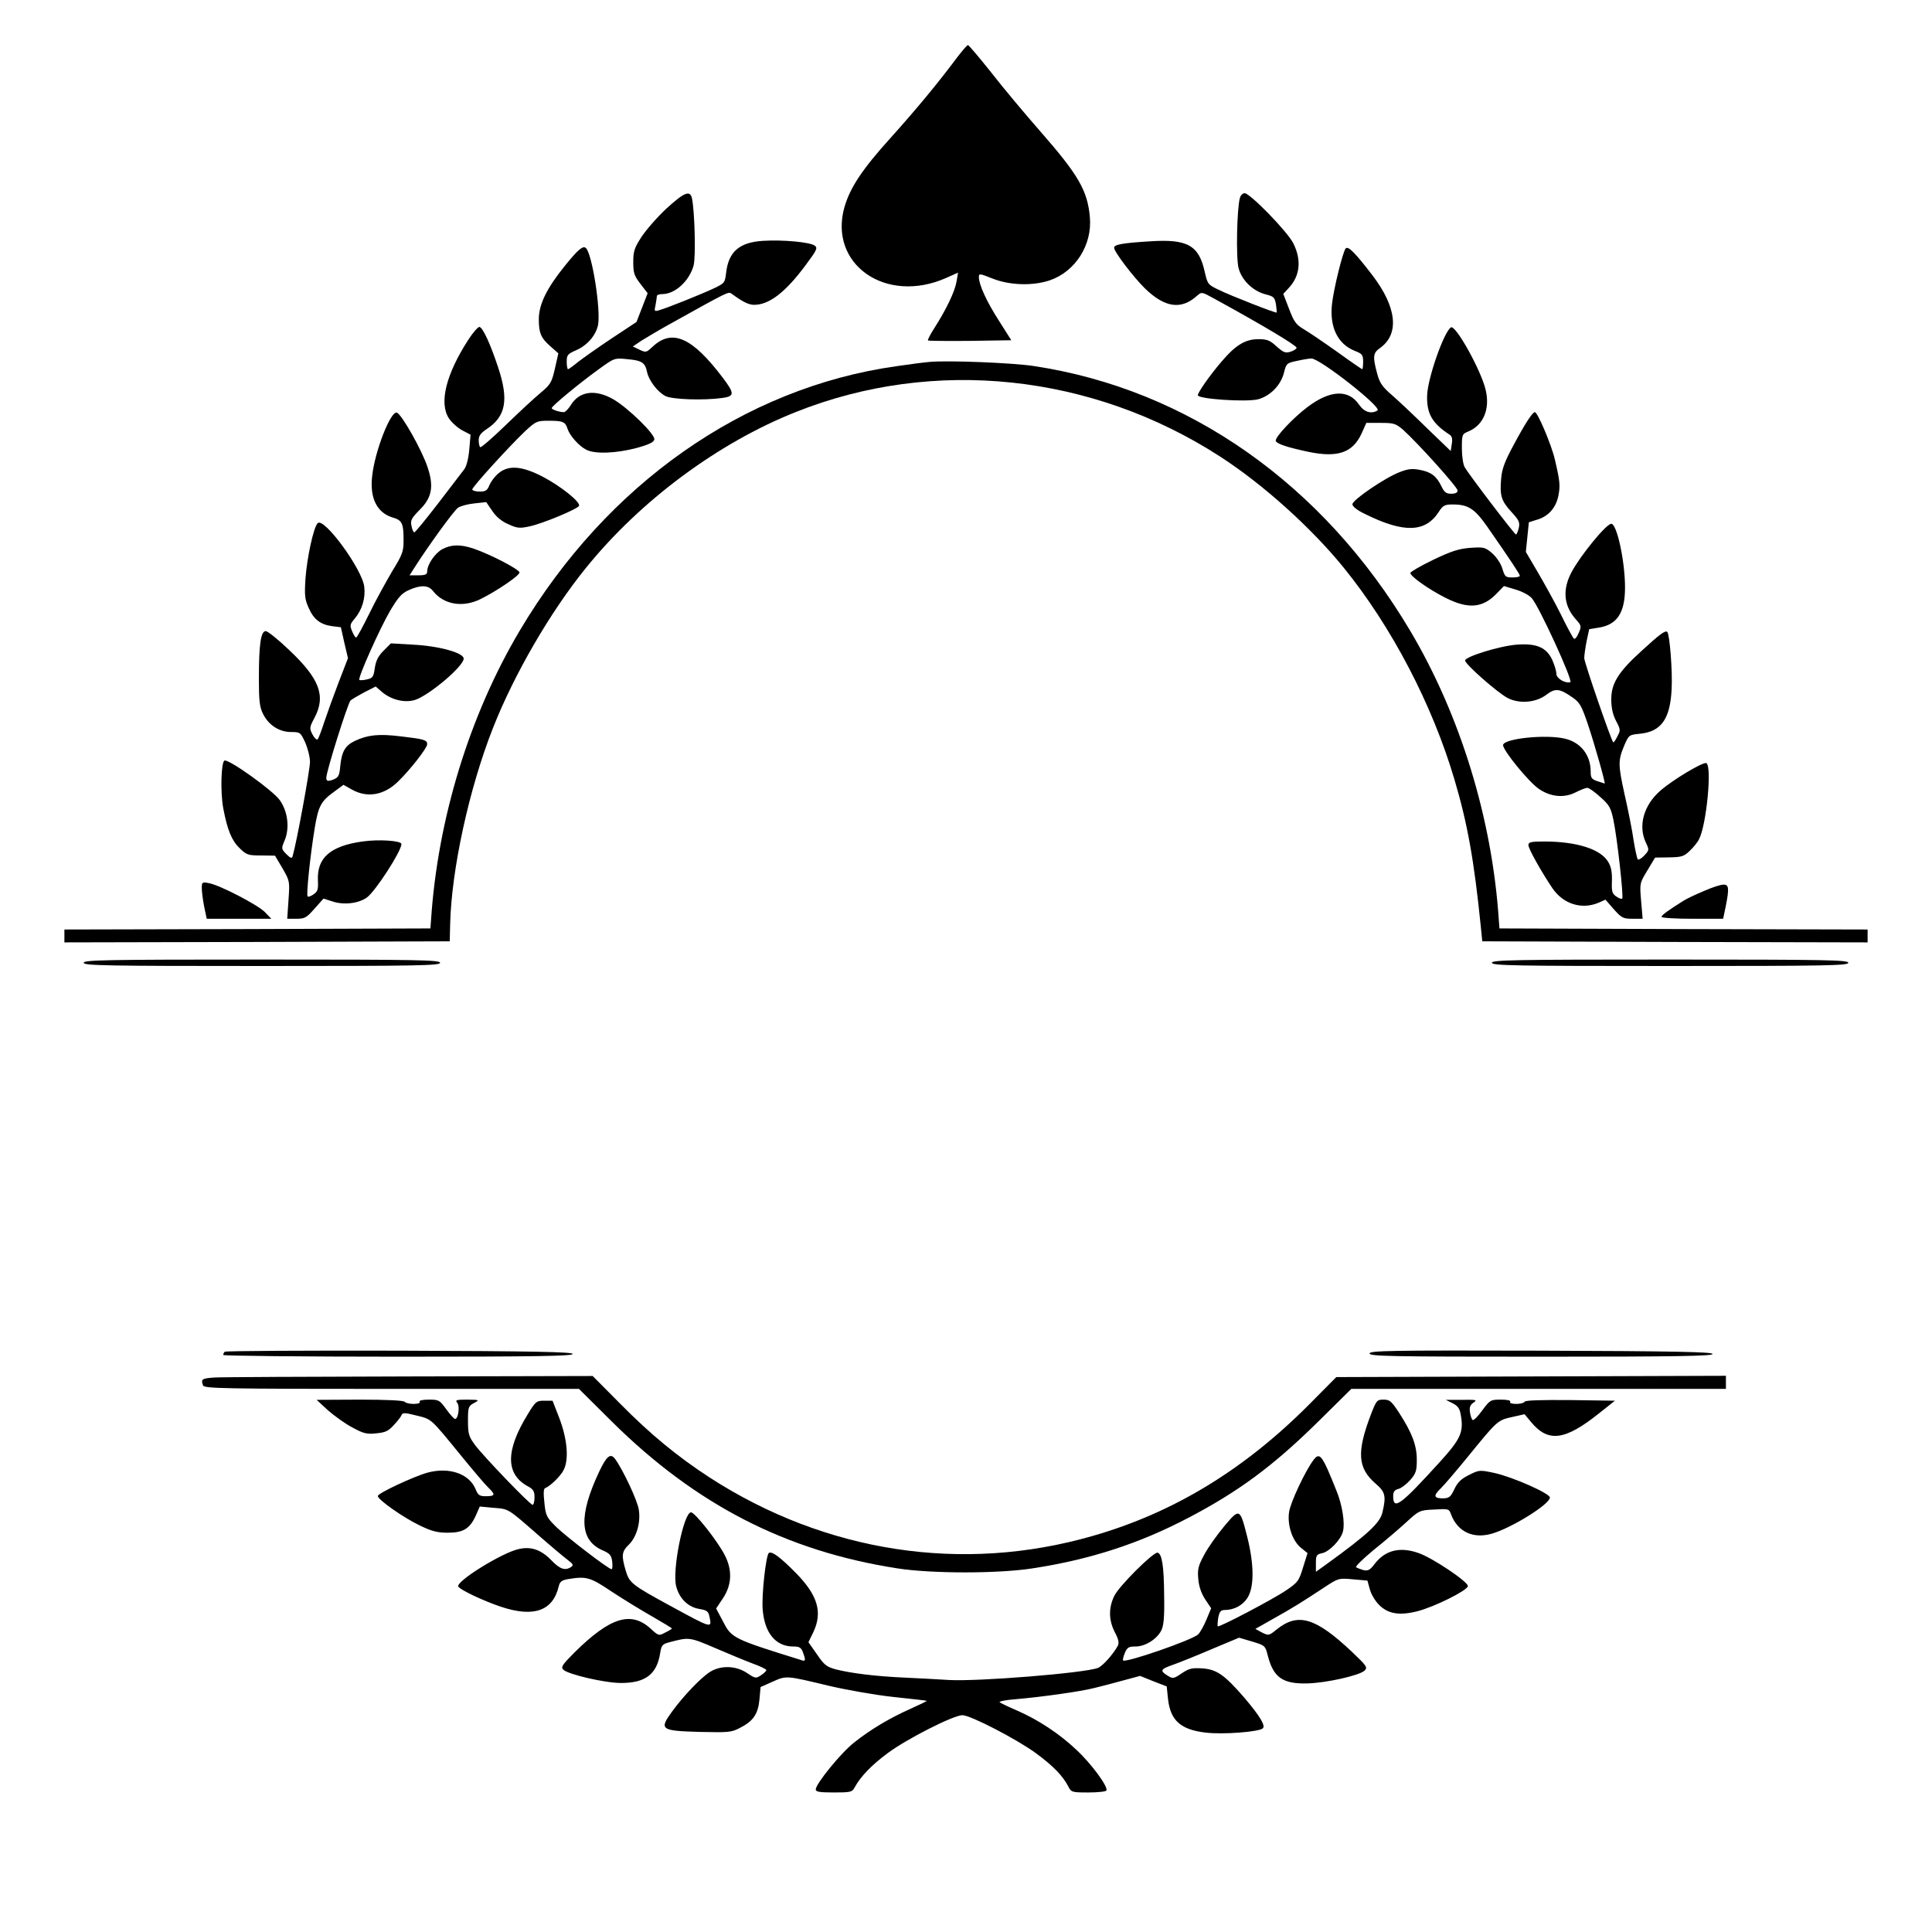 <?xml version="1.0" encoding="UTF-8"?>
<!-- Generated by Pixelmator Pro 3.3.11 -->
<svg xmlns="http://www.w3.org/2000/svg" width="1200" height="1200" viewBox="0 0 1200 1200">
  <g id="Group">
    <g id="g1">
      <path id="Path" fill="#000000" stroke="none" visibility="hidden" d="M 466.933 423.067 C 460.4 425.467 459.867 426 460.667 429.067 C 461.2 431.467 456.4 444.667 442.533 478.933 C 432 504.667 421.6 528.667 419.467 532.4 C 416.533 537.067 413.467 540.133 409.333 542.267 C 406 544 403.2 545.867 402.933 546.4 C 402.667 547.333 446.533 547.2 447.467 546.267 C 447.867 546 445.467 544.667 442.267 543.467 C 436.4 541.333 431.733 537.2 430.4 533.333 C 430 532.133 432.8 522.533 436.667 512 L 443.6 492.667 L 463.6 492.267 L 483.6 491.867 L 490.533 511.6 C 494.267 522.533 497.333 532.267 497.333 533.333 C 497.333 537.467 493.333 540.933 485.733 543.467 L 478 546 L 488 546.267 C 515.6 547.2 536 547.2 536 546.4 C 536 545.867 533.733 544.8 530.8 544 C 525.333 542.533 519.467 537.6 516.8 532 C 515.867 530.133 506.133 504.267 495.333 474.267 C 484.533 444.4 475.333 420.133 474.8 420.133 C 474.4 420.267 470.8 421.467 466.933 423.067 Z M 481.333 486.267 C 481.333 486.533 473.6 486.667 464 486.667 C 454.267 486.667 446.667 486.133 446.667 485.467 C 446.667 484.533 457.467 455.733 463.467 440.8 C 464.133 439.067 466.8 444.933 472.8 462.133 C 477.467 475.2 481.333 486 481.333 486.267 Z"></path>
      <path id="path1" fill="#000000" stroke="none" visibility="hidden" d="M 590.667 421.867 C 563.2 429.6 544 455.2 544 484.267 C 544 516.267 563.733 542.133 593.467 548.933 C 620.267 554.933 647.733 542.667 665.333 516.8 C 669.467 510.667 669.6 510.133 667.333 508.533 C 665.2 506.933 664.533 507.333 661.067 512.133 C 655.733 519.467 645.733 528.933 639.333 532.8 C 618.8 544.8 590.267 540.667 577.333 523.6 C 570 513.733 566.8 505.467 565.067 491.467 C 563.333 477.067 565.733 460.4 570.933 449.733 C 586.8 417.2 631.867 419.733 647.867 454 C 650 458.4 652 463.2 652.533 464.533 C 654.667 470.533 654.933 464.133 653.333 445.6 L 651.6 425.733 L 632.8 422.8 C 612 419.6 599.733 419.333 590.667 421.867 Z"></path>
      <path id="path2" fill="#000000" stroke="none" visibility="hidden" d="M 673.333 424.133 C 673.333 424.667 675.733 425.333 678.8 425.867 C 686.267 427.067 691.467 432.533 692.667 440.133 C 693.067 443.333 693.333 465.867 693.067 490 C 692.533 542.133 692.8 541.467 678.4 544.533 C 668.133 546.8 679.2 547.333 727.733 546.933 L 780.933 546.667 L 789.333 528 C 794 517.733 797.467 508.933 797.067 508.533 C 796.667 508.133 790.933 513.2 784.533 519.733 C 771.867 532.4 764 537.067 750.933 539.867 C 743.067 541.467 726.4 541.867 716.8 540.533 L 710.667 539.6 L 710.667 510.4 L 710.667 481.067 L 725.067 481.467 C 736.133 481.867 740.4 482.533 743.2 484.4 C 747.467 487.333 751.6 493.467 753.467 500.267 C 756.267 510.933 757.333 505.067 757.333 478.667 C 757.333 453.6 756.133 445.867 754 456.267 C 751.2 469.467 742.933 474.8 723.733 475.733 L 710.667 476.4 L 710.667 452.933 C 710.667 432.933 710.933 429.467 712.8 428.8 C 716.4 427.467 744.8 427.867 752 429.467 C 761.733 431.6 769.2 437.6 774.133 447.6 C 776.4 452.267 778.667 456.4 779.067 456.933 C 779.6 457.333 780 450 780 440.533 L 780 423.333 L 726.667 423.333 C 697.333 423.333 673.333 423.733 673.333 424.133 Z"></path>
      <path id="path3" fill="#000000" stroke="none" visibility="hidden" d="M 206.667 665.467 C 201.867 667.333 200.8 668.4 200.933 670.667 C 201.467 674.4 168.933 753.867 164.667 759.467 C 162.667 762 158.933 765.2 156.267 766.667 L 151.333 769.2 L 170.667 769.2 L 190 769.2 L 184.4 766.667 C 181.333 765.333 177.867 762.667 176.533 760.667 C 174.4 757.333 174.533 756.8 180.267 740.933 L 186.267 724.667 L 202.933 724.267 L 219.733 723.867 L 221.867 729.6 C 233.333 760.267 233.333 762.267 222.133 766.533 L 215.333 769.2 L 240 769.2 C 258.267 769.2 263.867 768.8 261.333 767.733 C 254 764.8 251.2 762.667 248.933 758.8 C 247.6 756.667 239.067 734.267 229.867 709.067 C 220.667 684 213.067 663.333 212.933 663.333 C 212.8 663.2 210 664.133 206.667 665.467 Z M 211.333 699.733 C 214.8 709.467 217.333 717.733 216.933 718.133 C 216.667 718.533 210 718.533 202.4 718.4 L 188.4 718 L 195.733 698.933 C 199.867 688.533 203.6 680.4 204.133 680.933 C 204.667 681.6 207.867 690 211.333 699.733 Z"></path>
      <path id="path4" fill="#000000" stroke="none" visibility="hidden" d="M 1086.267 664 C 1077.6 665.6 1064.533 672 1057.467 678.133 C 1024 707.2 1037.6 760.4 1081.2 770.667 C 1091.733 773.2 1108.8 771.733 1124 766.933 L 1136.667 762.933 L 1137.333 748.667 C 1138 735.067 1138.133 734.267 1141.733 731.2 C 1143.733 729.467 1146.933 728 1148.667 728 C 1150.4 728 1152.133 727.6 1152.533 726.933 C 1152.8 726.4 1142.667 726 1130 725.867 C 1107.867 725.867 1102.267 726.667 1112.8 728.4 C 1121.467 729.867 1122.667 732 1122.667 746.933 L 1122.667 760.133 L 1116.533 762.8 C 1113.2 764.4 1106.133 765.867 1100.8 766.267 C 1083.067 767.6 1070.267 760.533 1062.8 744.933 C 1051.6 722 1056.267 692.267 1073.467 676.8 C 1091.467 660.533 1116.133 667.333 1128.533 691.867 C 1131.733 698.133 1134.667 701.467 1134.667 698.933 C 1134.667 698.4 1134.133 694.533 1133.467 690.533 C 1132.8 686.533 1131.867 679.867 1131.333 675.733 L 1130.533 668.133 L 1121.6 666.133 C 1109.867 663.467 1094.267 662.533 1086.267 664 Z"></path>
      <path id="path5" fill="#000000" stroke="none" visibility="hidden" d="M 302 665.6 C 294.667 666.133 284.267 666.267 279.067 665.867 C 272.4 665.333 269.333 665.6 269.333 666.533 C 269.333 667.333 270.533 668 272 668 C 276.8 668 282.533 671.867 283.6 675.733 C 284.267 677.733 284.667 697.2 284.667 718.933 C 284.667 757.067 284.533 758.667 281.867 762.267 C 280.267 764.267 276.667 766.667 273.867 767.6 C 269.467 768.933 272.267 769.067 292.667 769.2 C 315.733 769.2 316.4 769.067 310.4 767.2 C 300.933 764.267 300.133 762.267 299.2 739.467 L 298.267 719.6 L 302.8 720.4 C 305.333 720.933 309.733 721.6 312.667 722.133 C 317.6 722.8 318.4 723.6 322.267 730.667 C 326.8 738.8 339.333 755.867 346.8 764.4 L 351.333 769.467 L 366 769.067 C 375.467 768.8 379.733 768.267 378 767.6 C 376.533 766.933 372.933 765.467 370 764.267 C 367.067 763.067 360.4 757.867 355.333 752.667 C 345.333 742.667 331.2 722.933 332.933 721.333 C 333.467 720.8 336.133 719.6 338.8 718.8 C 347.733 716 356 705.2 356 696.4 C 356 688.4 353.067 682 346.533 675.733 C 336.8 666.267 325.733 663.733 302 665.6 Z M 326.133 671.867 C 343.067 679.6 344.933 705.333 329.2 713.333 C 322.8 716.667 308.8 717.333 302.133 714.8 L 298.267 713.2 L 299.2 703.067 C 299.6 697.467 300 688 300 681.867 C 300 671.467 300.133 670.8 303.067 670.267 C 310.667 668.8 320.933 669.467 326.133 671.867 Z"></path>
      <path id="path6" fill="#000000" stroke="none" visibility="hidden" d="M 746 665.6 C 739.467 666.267 730 666.4 725.067 666 C 715.6 665.333 712.533 667.067 720.8 668.4 C 730.933 670.133 730.667 668.533 730.667 717.333 C 730.667 766.267 731.2 763.333 720.533 767.2 C 715.733 768.933 718.267 769.2 750.8 769.2 C 770.4 769.333 789.6 768.667 793.467 768 C 809.2 765.067 824 754.533 830 741.867 C 838.933 722.933 833.333 695.333 817.6 681.067 C 801.067 666.133 782 662 746 665.6 Z M 789.733 673.067 C 807.467 681.867 816.4 696.933 816.533 718 C 816.533 739.733 810 753.2 795.467 760.533 C 788.933 764 785.867 764.667 775.333 765.067 C 762.267 765.733 755.467 764.267 749.067 759.733 L 745.333 757.2 L 745.333 721.6 C 745.333 677.2 745.867 672.667 750.533 670.8 C 756.667 668.4 759.2 668.133 770.267 668.533 C 779.333 668.8 782.533 669.467 789.733 673.067 Z"></path>
      <path id="path7" fill="#000000" stroke="none" visibility="hidden" d="M 50.667 666.933 C 50.667 667.467 52.267 668 54.133 668 C 56.133 668 59.067 669.6 61.333 671.733 C 64.667 675.2 65.2 676.667 66 688.667 C 66.533 695.867 66.8 714.533 66.4 730.267 C 65.733 762.533 65.2 764.4 55.2 767.333 C 47.333 769.733 113.2 771.733 122.267 769.333 C 131.467 767.067 138.4 762.8 141.733 757.333 C 145.733 750.933 145.733 738.8 141.6 731.067 C 138.933 725.867 130.8 719.067 124.8 716.933 C 122.667 716 122.8 715.6 126.8 712.933 C 129.2 711.333 132.667 707.867 134.4 705.333 C 137.067 701.467 137.467 699.333 137.067 693.067 C 136.267 682.133 131.867 676 120.4 670.4 L 111.333 666 L 81.067 666 C 64.267 665.867 50.667 666.4 50.667 666.933 Z M 110.533 674.4 C 125.067 683.467 125.2 704.4 110.667 711.6 C 103.733 715.2 91.733 715.733 84.533 712.667 L 79.867 710.8 L 80.267 691.067 L 80.667 671.333 L 84.667 670.4 C 92.4 668.667 104.267 670.4 110.533 674.4 Z M 120.8 722.8 C 123.2 725.2 126.133 729.067 127.333 731.467 C 132.933 743.2 125.733 760.133 113.467 764.267 C 107.333 766.267 92.8 766 86 763.733 L 80.667 762 L 80.267 740 L 80 718 L 98.133 718.267 L 116.267 718.4 L 120.8 722.8 Z"></path>
      <path id="path8" fill="#000000" stroke="none" visibility="hidden" d="M 376.667 681.067 C 376.133 689.333 376 696.4 376.267 696.8 C 376.667 697.067 379.067 692.933 381.867 687.467 C 388 674.933 392.4 671.867 405.467 670.933 L 414.667 670.267 L 414.667 713.2 C 414.667 763.6 414.533 764 404.4 767.2 C 398.267 769.067 398.8 769.2 422 769.2 C 445.067 769.2 445.733 769.067 439.733 767.2 C 429.333 764 429.333 764.133 429.333 714 L 429.333 670.667 L 435.733 670.667 C 450 670.667 458.8 676.533 463.467 688.933 C 464.667 692.533 466.267 695.867 466.933 696.667 C 468.133 698.133 468.267 687.067 467.2 674.667 L 466.4 666 L 422 666 L 377.6 666 L 376.667 681.067 Z"></path>
      <path id="path9" fill="#000000" stroke="none" visibility="hidden" d="M 480 666.933 C 480 667.6 481.2 668 482.667 668 C 487.467 668 493.2 671.867 494.267 675.733 C 494.933 677.733 495.333 697.2 495.333 718.933 C 495.333 757.067 495.2 758.667 492.533 762.267 C 490.933 764.267 487.333 766.667 484.533 767.6 C 480.267 768.8 487.6 769.2 524.133 769.2 L 568.933 769.333 L 575.867 753.867 C 579.733 745.467 582.533 738.133 582.267 737.733 C 581.867 737.333 577.867 740.933 573.467 745.6 C 559.067 761.067 540.933 767.333 519.333 764.533 L 510 763.333 L 509.6 738.933 L 509.333 714.4 L 521.867 714.933 C 537.067 715.467 540.667 717.467 544.667 727.733 C 546.133 731.6 547.733 734.667 548.4 734.667 C 548.933 734.667 549.333 724.4 549.333 711.867 C 549.333 691.067 548.267 684.667 546.267 694.4 C 545.2 699.733 539.467 706.267 534.267 707.867 C 531.867 708.667 525.467 709.467 520 709.6 L 510 710 L 509.6 690.533 L 509.2 671.067 L 521.6 670.267 C 534.133 669.467 544.533 670.533 550.667 672.933 C 555.867 675.067 562.4 682.4 564.8 688.933 C 566 692 567.333 694.4 567.867 694.133 C 568.267 693.867 568.533 687.333 568.267 679.733 L 567.867 666 L 523.867 666 C 499.733 666 480 666.4 480 666.933 Z"></path>
      <path id="path10" fill="#000000" stroke="none" visibility="hidden" d="M 584 666.667 C 584 667.2 587.2 668.533 591.067 669.733 C 594.8 670.933 600 673.2 602.533 674.8 L 607.067 677.6 L 606.267 716.8 C 605.6 746.8 604.933 757.067 603.467 759.867 C 601.467 763.733 596.533 766.667 591.6 766.8 C 590 766.8 587.467 767.333 586 768 C 584.4 768.667 593.333 769.2 608.667 769.067 C 627.067 769.067 632.667 768.8 629.333 767.867 C 620 765.333 617.467 763.733 615.067 758.933 C 613.067 754.533 612.667 749.467 612.267 717.333 L 612 680.667 L 618.133 687.333 C 640.533 711.733 662 738.133 676 758.267 C 682.533 768 685.2 770.667 687.6 770.667 L 690.667 770.667 L 690.667 727.467 C 690.667 703.733 691.067 682.533 691.467 680.133 C 692.533 674.667 697.867 669.6 703.467 668.533 C 712.8 666.8 707.333 666 686.667 666 C 666 666 660.533 666.8 669.733 668.533 C 675.067 669.467 679.067 673.467 682.133 680.667 C 684 685.067 684.533 691.333 684.933 716 L 685.333 746 L 681.067 740.8 C 678.667 737.867 664 720 648.4 700.933 L 620.133 666.267 L 602 666 C 592.133 666 584 666.267 584 666.667 Z"></path>
      <path id="path11" fill="#000000" stroke="none" visibility="hidden" d="M 848.8 666.933 C 849.2 667.6 850.667 668 852.133 668 C 856.8 668 862.533 671.867 863.6 675.733 C 864.267 677.733 864.667 697.2 864.667 718.933 C 864.667 757.067 864.533 758.667 861.867 762.267 C 860.267 764.267 856.667 766.667 853.867 767.6 C 849.467 768.933 852.267 769.067 872.667 769.2 C 895.733 769.2 896.4 769.067 890.4 767.2 C 879.333 763.867 879.333 764 879.333 718.667 C 879.333 689.067 879.733 678.267 881.067 675.2 C 882.933 670.933 887.333 668 892 668 C 893.467 668 894.667 667.6 894.667 666.933 C 894.667 666.4 884.267 666 871.467 666 C 858.667 666 848.533 666.4 848.8 666.933 Z"></path>
      <path id="path12" fill="#000000" stroke="none" visibility="hidden" d="M 904 666.667 C 904 667.2 907.2 668.533 911.067 669.733 C 914.8 670.933 920 673.2 922.533 674.8 L 927.067 677.6 L 926.267 716.8 C 925.6 746.8 924.933 757.067 923.467 759.867 C 921.467 763.733 916.533 766.667 911.6 766.8 C 910 766.8 907.467 767.333 906 768 C 904.4 768.667 913.333 769.2 928.667 769.067 C 947.067 769.067 952.667 768.8 949.333 767.867 C 940 765.333 937.467 763.733 935.067 758.933 C 933.067 754.533 932.667 749.467 932.267 717.333 L 932 680.667 L 938.133 687.333 C 960.533 711.733 982 738.133 996 758.267 C 1002.533 768 1005.2 770.667 1007.6 770.667 L 1010.667 770.667 L 1010.667 727.467 C 1010.667 703.733 1011.067 682.533 1011.467 680.133 C 1012.533 674.667 1017.867 669.6 1023.467 668.533 C 1032.8 666.8 1027.333 666 1006.667 666 C 986 666 980.533 666.8 989.733 668.533 C 995.067 669.467 999.067 673.467 1002.133 680.667 C 1004 685.067 1004.533 691.333 1004.933 716 L 1005.333 746 L 1001.067 740.8 C 998.667 737.867 984 720 968.4 700.933 L 940.133 666.267 L 922 666 C 912.133 666 904 666.267 904 666.667 Z"></path>
    </g>
    <g id="g2">
      <path id="path13" fill="#000000" stroke="none" d="M 594.533 35.6 C 582.533 51.733 568.667 68.4 553.2 85.6 C 535.733 104.933 528.133 116.267 524.533 128.533 C 514.4 164.133 550.133 189.2 587.6 172.667 L 595.067 169.333 L 594.133 174.8 C 593.2 180.8 587.867 192 580.533 203.467 C 577.867 207.6 576 211.2 576.4 211.467 C 576.667 211.733 588.4 211.867 602.533 211.733 L 628.133 211.333 L 620.533 199.333 C 612.8 187.333 608 176.8 608 172.133 C 608 169.733 608.533 169.867 616.267 172.933 C 626.8 177.2 641.333 177.733 652 174.133 C 668 168.667 678.533 152 676.933 134.8 C 675.467 118.4 669.867 108.667 646.267 81.733 C 636.8 70.933 622.933 54.4 615.6 44.933 C 608.133 35.6 601.733 28 601.2 28 C 600.667 28 597.733 31.467 594.533 35.6 Z"></path>
      <path id="path14" fill="#000000" stroke="none" d="M 413.867 129.6 C 408.133 134.933 401.2 142.933 398.4 147.2 C 394 154 393.333 156.133 393.333 162.8 C 393.333 169.467 393.867 171.2 397.733 176.267 L 402.267 182.133 L 398.8 191.067 L 395.333 200 L 380 210.133 C 371.6 215.733 362.133 222.4 359.067 224.8 C 356 227.333 353.2 229.333 352.8 229.333 C 352.4 229.333 352 227.2 352 224.667 C 352 220.533 352.533 219.867 357.733 217.6 C 364.8 214.533 370.267 208.133 371.467 201.733 C 373.2 192.4 367.867 158.133 364 154.133 C 362.133 152.267 359.067 154.933 350.667 165.333 C 339.467 179.2 334.667 189.2 334.667 198.267 C 334.667 206.933 336 210 342.133 215.333 L 346.8 219.467 L 344.667 228.933 C 342.667 237.6 342 238.8 335.6 244.133 C 331.733 247.333 322 256.4 313.867 264.267 C 305.733 272.133 298.667 278.267 298.267 277.733 C 297.733 277.333 297.333 275.333 297.333 273.333 C 297.333 270.667 298.667 268.933 302.267 266.533 C 314.267 258.667 316.133 248.267 309.333 228 C 304.533 213.467 300 203.733 297.867 203.067 C 297.067 202.8 293.867 206.4 290.933 210.933 C 276.933 232.533 272.533 250.533 278.933 260 C 280.667 262.533 284.4 265.867 287.2 267.333 L 292.267 270 L 291.467 279.333 C 290.933 285.067 289.733 289.733 288.267 291.6 C 287.067 293.2 279.733 302.667 272.133 312.667 C 264.533 322.533 257.867 330.667 257.333 330.667 C 256.8 330.667 256 328.933 255.6 326.667 C 254.8 323.2 255.6 321.867 260.533 316.8 C 268.267 309.2 269.6 302.267 265.6 290.267 C 262.133 279.6 249.2 256.8 246.4 256.267 C 242.533 255.467 232.933 280 231.2 295.333 C 229.467 309.333 234.133 318.533 244 321.467 C 249.867 323.2 250.667 325.067 250.667 336 C 250.667 342.533 249.867 344.667 243.6 354.8 C 239.867 361.2 233.333 372.933 229.333 381.2 C 225.333 389.333 221.733 396 221.2 396 C 220.667 396 219.6 394.267 218.667 392 C 217.2 388.4 217.333 387.733 220.4 384.133 C 224.933 378.667 227.067 371.6 226.267 364.533 C 225.067 353.6 201.2 321.067 197.333 324.933 C 194.8 327.333 190.667 346.267 189.733 359.467 C 189.067 369.733 189.333 372.4 191.733 377.6 C 194.8 384.667 199.067 388 206.4 388.933 L 211.733 389.6 L 213.867 399.2 L 216.133 408.8 L 210.267 424 C 207.067 432.4 203.067 443.467 201.333 448.667 C 199.733 453.733 197.867 458.533 197.333 459.2 C 196.667 459.733 195.333 458.533 194.133 456.267 C 192.133 452.4 192.133 451.867 195.333 445.867 C 202.533 432.267 198.533 421.6 179.6 403.733 C 172.933 397.333 166.267 392 165.067 392 C 162 392 160.8 400.133 160.8 421.333 C 160.8 435.2 161.2 438.933 163.333 443.333 C 166.8 450.4 173.467 454.667 180.8 454.667 C 186.4 454.667 186.667 454.933 189.467 460.933 C 191.067 464.533 192.533 470 192.533 473.333 C 192.533 478 184.4 522.667 181.733 531.867 C 181.333 533.333 180.4 533.067 177.867 530.533 C 174.667 527.2 174.667 527.067 176.8 522 C 180 514.267 178.8 504 173.733 496.933 C 169.6 491.067 142.267 471.467 139.467 472.4 C 137.333 473.067 136.8 492.267 138.667 502 C 141.2 515.467 143.867 522 148.8 526.8 C 153.2 531.067 154.133 531.333 162.133 531.333 L 170.8 531.467 L 175.467 539.333 C 180 547.2 180 547.467 179.2 558.933 L 178.4 570.667 L 184.133 570.667 C 189.333 570.667 190.4 570 195.333 564.4 L 200.933 558.133 L 206.4 559.867 C 213.333 562.267 222.667 561.2 227.867 557.467 C 233.2 553.6 249.333 528.667 249.333 524.267 C 249.333 522.133 235.2 521.2 225.067 522.667 C 205.2 525.467 196.8 532.8 197.467 546.8 C 197.733 552.4 197.333 553.733 194.8 555.467 C 193.2 556.667 191.467 557.2 191.067 556.8 C 190.133 555.867 192.667 531.467 195.467 514.4 C 197.733 500.667 199.333 497.6 207.733 491.6 L 213.333 487.467 L 218.533 490.4 C 228 495.733 238.4 494 247.067 485.6 C 254.533 478.4 265.333 464.667 265.333 462.267 C 265.333 459.6 263.467 459.067 248.667 457.333 C 235.333 455.733 228.533 456.4 220.533 460.133 C 214.4 463.067 212.267 466.667 211.333 475.867 C 210.8 482.267 210.133 483.2 205.733 484.667 C 203.333 485.333 202.667 484.933 202.667 483.067 C 202.667 479.2 216 436.8 217.733 435.067 C 218.667 434.267 222.533 432 226.267 430 L 233.333 426.4 L 237.333 429.867 C 243.067 434.667 251.2 436.667 257.6 434.8 C 266.267 432.133 288 413.867 288 409.067 C 288 405.467 272.667 401.2 256.4 400.4 L 242.8 399.6 L 238.267 404.133 C 234.933 407.467 233.467 410.4 232.8 414.933 C 232 420.533 231.467 421.2 227.867 422 C 225.6 422.533 223.467 422.667 223.2 422.267 C 222.133 421.2 235.6 390.933 242.267 379.467 C 247.333 370.933 249.467 368.533 253.867 366.533 C 261.333 363.2 266 363.333 268.933 367.067 C 275.6 375.6 287.6 377.6 298.667 372 C 309.067 366.8 322.667 357.467 322.667 355.6 C 322.667 353.733 304.8 344.4 294.267 340.8 C 286 338 280.4 338.133 274.8 341.067 C 270.133 343.6 265.333 350.667 265.333 354.933 C 265.333 356.8 264.267 357.333 259.867 357.333 L 254.4 357.333 L 257.2 352.933 C 265.467 339.867 282.133 316.8 284.533 315.333 C 286.133 314.267 290.667 313.067 294.667 312.667 L 302 311.867 L 305.733 317.333 C 308.133 320.933 311.6 323.867 315.733 325.6 C 321.2 328.133 322.8 328.267 328.933 326.933 C 336.667 325.333 358.267 316.4 359.6 314.267 C 360.933 312 348.4 302 336.933 296 C 324 289.333 315.733 288.8 309.6 294 C 307.467 295.733 304.933 299.067 304 301.333 C 302.667 304.667 301.6 305.333 297.867 305.333 C 295.333 305.333 293.333 304.667 293.333 304 C 293.333 302.4 316.667 276.8 326.4 267.6 C 332.933 261.6 333.6 261.333 340.933 261.333 C 349.6 261.333 351.2 262 352.533 266.4 C 353.867 270.533 359.6 277.067 364.133 279.333 C 369.467 282.133 382.667 281.6 395.333 278.267 C 403.067 276.133 406.133 274.667 406.4 272.933 C 407.067 269.867 390.133 253.333 380.933 248 C 369.733 241.6 359.867 242.933 354.533 251.6 C 353.067 254 351.067 256 350.267 256 C 347.467 256 342.667 254.4 342.667 253.467 C 342.667 252.267 359.867 238 371.733 229.467 C 381.467 222.4 381.6 222.267 389.467 223.067 C 398.667 223.867 400.667 225.2 401.867 230.933 C 402.933 236.267 408.4 243.467 413.333 246 C 417.467 248.133 436.8 248.8 448.533 247.2 C 456.267 246.133 456.4 244.533 449.067 234.8 C 429.867 209.333 417.333 203.867 405.067 215.6 C 401.467 218.933 401.2 219.067 397.2 217.2 L 393.067 215.2 L 398.4 211.6 C 401.467 209.733 408.533 205.467 414.267 202.267 C 453.333 180.533 452.4 180.933 454.533 182.533 C 461.467 187.6 465.067 189.333 468.4 189.333 C 477.733 189.333 487.867 181.6 500.4 164.667 C 507.467 155.2 508 154 506 152.533 C 503.067 150.4 486.267 148.8 473.733 149.6 C 459.333 150.533 452.667 156.267 451.067 168.933 C 450.267 175.733 450.133 175.867 443.467 179.067 C 436.133 182.533 414.667 191.2 409.467 192.667 C 406.4 193.6 406.267 193.333 407.2 189.333 C 407.6 186.933 408 184.533 408 183.867 C 408 183.2 409.467 182.667 411.333 182.667 C 419.333 182.667 428.133 174.533 430.8 164.933 C 432.267 159.6 431.467 130.4 429.733 122.933 C 428.533 118 424.8 119.6 413.867 129.6 Z"></path>
      <path id="path15" fill="#000000" stroke="none" d="M 770.133 122.933 C 768.267 129.2 767.6 160.533 769.333 166.667 C 771.333 174.133 778.267 180.8 786 182.8 C 791.2 184.133 791.733 184.667 792.533 189.067 C 792.933 191.733 793.067 194 792.933 194.133 C 792.533 194.667 763.867 183.467 756.667 179.867 C 750.267 176.8 750 176.4 748.267 168.8 C 744.667 152.4 737.6 148.4 714.667 149.867 C 697.2 150.933 692 151.867 692 153.867 C 692 156.4 703.867 172 711.2 179.2 C 723.6 191.2 733.733 192.533 743.467 183.733 C 746.4 181.2 746.4 181.2 754.133 185.467 C 783.6 201.6 805.333 214.533 805.333 216 C 805.333 216.667 803.733 217.733 801.733 218.4 C 798.533 219.467 797.333 219.067 792.933 215.2 C 788.8 211.333 786.933 210.667 781.6 210.667 C 773.467 210.667 767.333 214.4 758.667 224.667 C 751.467 233.067 744 243.733 744 245.467 C 744 247.867 774.133 249.867 781.467 248 C 789.067 245.867 795.467 239.333 797.467 231.6 C 798.933 225.733 799.2 225.467 805.6 224.133 C 809.2 223.333 813.2 222.667 814.533 222.667 C 819.867 222.667 858.533 253.067 855.6 254.933 C 851.733 257.333 847.333 256 844.133 251.333 C 837.6 241.733 826.267 242.133 812.133 252.8 C 802.933 259.733 791.733 271.733 792.4 273.867 C 793.067 275.733 799.6 277.867 812.8 280.667 C 830.8 284.4 840.133 281.2 845.6 269.467 L 848.667 262.667 L 857.6 262.667 C 865.733 262.667 866.933 263.067 871.467 266.933 C 880.267 274.8 905.333 302.533 905.333 304.667 C 905.333 306 904 306.667 901.333 306.667 C 898.267 306.667 897.067 305.733 895.333 302.133 C 892.267 295.733 888.933 293.2 882 291.867 C 877.2 290.933 874.533 291.2 869.467 293.2 C 860.533 296.533 840 310.533 840 313.2 C 840 314.533 842.933 316.933 847.733 319.2 C 871.867 331.2 885.333 330.8 893.6 318 C 896.267 313.867 897.333 313.333 902.4 313.333 C 912 313.333 916 316 924 327.467 C 938.267 348 944 356.667 944 357.6 C 944 358.267 941.867 358.667 939.333 358.667 C 935.2 358.667 934.667 358.267 933.2 353.333 C 932.267 350.133 929.6 346.133 926.933 343.733 C 922.4 339.867 921.733 339.733 913.333 340.267 C 906.133 340.8 901.6 342.267 890.133 347.733 C 882.4 351.467 876 355.2 876 355.867 C 876 358 887.333 366 897.867 371.333 C 911.867 378.4 920.8 377.733 929.467 368.8 L 934.133 364 L 941.2 366.133 C 945.067 367.2 949.733 369.6 951.333 371.467 C 955.733 376.133 977.333 423.2 975.333 423.733 C 971.867 424.533 966.667 421.333 966.667 418.4 C 966.667 416.667 965.467 412.933 964.133 409.867 C 960.533 402.133 954.4 399.467 942.133 400.4 C 931.467 401.2 910 407.867 910 410.267 C 910 412.533 930.267 430.4 936.533 433.6 C 943.867 437.333 954.133 436.4 960.533 431.467 C 966 427.333 968.667 427.6 976.533 433.067 C 981.2 436.267 982.267 438.133 986.267 449.867 C 990.667 463.067 997.333 486.667 996.667 486.667 C 996.533 486.667 994.533 486 992.133 485.2 C 988.533 484 988 483.067 988 479.2 C 988 468.933 981.733 461.067 972 458.8 C 960.267 456 934.4 458.667 933.6 462.667 C 933.067 465.6 949.733 486 956 490.133 C 963.333 495.067 971.733 495.733 978.667 492.133 C 981.6 490.667 984.933 489.333 985.867 489.333 C 986.933 489.333 990.533 491.867 994 495.067 C 999.6 500 1000.533 501.733 1002.133 509.333 C 1004.533 520.8 1008.533 557.2 1007.6 558.133 C 1007.2 558.533 1005.467 558 1003.867 556.8 C 1001.333 555.067 1000.933 553.733 1001.2 547.067 C 1001.333 541.333 1000.667 538.267 998.8 535.2 C 994 527.333 979.2 522.667 959.067 522.667 C 950.8 522.667 949.333 523.067 949.333 524.933 C 949.333 527.2 957.2 541.2 964.267 551.733 C 970.933 561.467 982.267 565.067 992.667 560.8 L 997.2 558.8 L 1002.4 564.8 C 1007.2 570.133 1008.133 570.667 1014 570.667 L 1020.267 570.667 L 1019.333 559.6 C 1018.4 548.667 1018.4 548.533 1023.2 540.667 L 1028 532.667 L 1036.667 532.533 C 1044.4 532.4 1045.867 532 1049.467 528.533 C 1051.733 526.4 1054.4 523.2 1055.333 521.2 C 1059.867 512.533 1063.467 476.133 1059.867 474 C 1058.133 472.933 1039.067 484.267 1031.333 491.067 C 1020.933 500 1017.333 512.933 1022.267 523.333 C 1024.4 527.867 1024.4 528 1021.333 531.333 C 1019.6 533.2 1017.733 534.267 1017.2 533.733 C 1016.8 533.067 1015.6 527.867 1014.667 522 C 1013.867 516.133 1011.333 503.333 1009.067 493.467 C 1004.933 474.533 1004.933 472.4 1009.067 462.533 C 1011.733 456.533 1011.867 456.4 1018.667 455.733 C 1031.733 454.4 1037.333 446.667 1038.267 428.267 C 1038.933 417.333 1037.067 394 1035.6 392.533 C 1034.4 391.333 1031.067 393.733 1019.333 404.533 C 1005.067 417.467 1000.667 424.667 1000.8 434.667 C 1000.8 439.6 1001.733 443.867 1003.733 447.733 C 1006.533 453.067 1006.667 453.6 1004.533 457.467 C 1003.467 459.733 1002.267 461.333 1002 461.067 C 1000.667 459.733 984 411.333 984 408.8 C 984 407.067 984.667 402.4 985.467 398.267 L 987.067 390.8 L 992.8 389.867 C 1004.4 388.133 1009.333 380.667 1009.333 364.933 C 1009.333 348.533 1004.267 325.333 1000.8 325.333 C 997.733 325.333 981.867 344.667 976.133 355.333 C 970.4 366.133 971.2 376 978.533 384.4 C 982.267 388.533 982.4 388.933 980.533 393.2 C 979.333 396 978.133 397.333 977.467 396.533 C 976.8 395.867 973.067 389.067 969.333 381.333 C 965.467 373.6 958.933 361.867 954.933 355.067 L 947.733 342.8 L 948.667 333.6 L 949.6 324.4 L 954.667 322.8 C 961.6 320.8 966.267 315.6 967.867 308.267 C 969.2 301.6 968.933 298.933 965.733 285.333 C 963.733 276.533 955.067 256 953.333 256 C 951.867 256 947.333 262.933 940.133 276.4 C 934.667 286.533 932.933 291.067 932.4 297.2 C 931.467 307.733 932.4 311.067 938.8 318 C 943.467 323.067 944.133 324.4 943.333 328 C 942.8 330.133 942 332 941.6 332 C 940.667 331.867 912.533 295.067 909.733 290.133 C 908.8 288.667 908 283.333 908 278.533 C 908 269.867 908.133 269.6 912 268 C 921.333 264.133 925.6 254.133 922.8 242.267 C 920 230.133 904.133 201.6 901.2 203.333 C 896.8 206.133 886.533 235.467 886.4 246 C 886.133 257.067 889.733 263.067 900.4 270 C 901.867 270.933 902.267 272.667 901.733 275.733 L 901.067 280.133 L 886.8 266.4 C 879.067 258.8 869.2 249.467 864.933 245.733 C 858.4 240.133 856.933 237.867 855.333 231.867 C 852.533 221.467 852.8 219.2 857.2 216.133 C 869.333 207.467 867.6 190.8 852.4 170.933 C 841.867 157.2 837.467 152.667 835.867 154.267 C 834.133 156 828.4 179.2 827.333 188.8 C 825.733 203.067 830.8 213.6 841.333 217.867 C 846.133 219.733 846.667 220.4 846.667 224.667 C 846.667 227.2 846.4 229.333 846.133 229.333 C 845.867 229.333 838.8 224.533 830.533 218.533 C 822.267 212.667 813.067 206.4 809.867 204.533 C 804.933 201.6 803.733 199.867 800.667 191.867 L 797.067 182.533 L 800.4 178.933 C 807.467 171.467 808.533 161.6 803.333 151.2 C 799.733 143.867 776.4 120 773.067 120 C 771.867 120 770.533 121.333 770.133 122.933 Z"></path>
      <path id="path16" fill="#000000" stroke="none" d="M 577.333 224.8 C 574 225.067 564.8 226.267 556.667 227.467 C 462.133 240.8 376.8 300.667 322.8 391.733 C 291.6 444.267 271.867 508.667 267.733 571.333 L 267.333 576.667 L 153.733 577.067 L 40 577.333 L 40 581.333 L 40 585.333 L 159.733 585.067 L 279.333 584.667 L 279.6 574 C 280.4 540.267 291.333 489.733 306.267 452 C 319.333 418.8 342 379.733 364 352.667 C 397.733 310.933 446 275.067 494.4 255.867 C 580.133 221.733 678.267 232.133 757.867 283.6 C 784.667 300.933 814.667 328 834.667 352.667 C 864.4 389.333 889.6 437.6 903.333 484 C 911.467 511.333 915.6 534.4 919.733 575.333 L 920.667 584.667 L 1040.4 585.067 L 1160 585.333 L 1160 581.333 L 1160 577.333 L 1045.733 577.067 L 931.333 576.667 L 930.933 571.333 C 926.8 508.667 907.067 444.267 875.867 391.733 C 821.867 300.8 737.867 241.733 642 227.333 C 628.8 225.333 588.8 223.733 577.333 224.8 Z"></path>
      <path id="path17" fill="#000000" stroke="none" d="M 125.333 551.6 C 125.333 553.733 126 558.933 126.8 563.067 L 128.4 570.667 L 148.4 570.667 L 168.533 570.667 L 164.533 566.533 C 160.267 562.133 136.533 549.733 129.733 548.533 C 125.6 547.733 125.333 547.867 125.333 551.6 Z"></path>
      <path id="path18" fill="#000000" stroke="none" d="M 1058.533 553.333 C 1053.733 555.333 1048 558 1045.867 559.333 C 1036.667 565.067 1032 568.4 1032 569.467 C 1032 570.133 1040.667 570.667 1051.2 570.667 L 1070.267 570.667 L 1071.867 563.067 C 1074.133 551.6 1073.867 549.333 1070.4 549.467 C 1068.667 549.467 1063.333 551.2 1058.533 553.333 Z"></path>
      <path id="path19" fill="#000000" stroke="none" d="M 52 598 C 52 599.733 65.2 600 162.667 600 C 260.133 600 273.333 599.733 273.333 598 C 273.333 596.267 260.133 596 162.667 596 C 65.2 596 52 596.267 52 598 Z"></path>
      <path id="path20" fill="#000000" stroke="none" d="M 926.667 598 C 926.667 599.733 939.867 600 1037.333 600 C 1134.8 600 1148 599.733 1148 598 C 1148 596.267 1134.8 596 1037.333 596 C 939.867 596 926.667 596.267 926.667 598 Z"></path>
      <path id="path21" fill="#000000" stroke="none" d="M 139.6 839.6 C 139.067 840 138.667 840.933 138.667 841.6 C 138.667 842.133 187.6 842.667 247.467 842.667 C 333.867 842.667 356.133 842.267 355.733 840.933 C 355.2 839.733 332.267 839.2 247.733 838.933 C 188.8 838.8 140 839.067 139.6 839.6 Z"></path>
      <path id="path22" fill="#000000" stroke="none" d="M 850.667 840.667 C 850.667 842.4 863.2 842.667 957.467 842.667 C 1042.267 842.667 1064.133 842.267 1063.733 840.933 C 1063.2 839.733 1040.4 839.2 956.933 838.933 C 863.067 838.667 850.667 838.933 850.667 840.667 Z"></path>
      <path id="path23" fill="#000000" stroke="none" d="M 133.067 855.6 C 125.333 856.133 124.667 856.667 126.133 860.533 C 126.933 862.4 138.4 862.667 243.2 862.667 L 359.6 862.667 L 380.133 883.067 C 432.267 934.667 488.4 963.467 557.333 974.133 C 578.4 977.467 620.267 977.467 641.333 974.133 C 677.067 968.667 707.467 958.8 738 942.8 C 769.333 926.4 790.8 910.533 818.667 883.067 L 839.333 862.667 L 955.6 862.667 L 1072 862.667 L 1072 858.533 L 1072 854.533 L 951.067 854.933 L 830 855.333 L 813.333 872.133 C 772.933 912.8 728.933 939.6 678.667 954 C 597.733 977.333 512.8 964.267 440.8 917.733 C 420.933 904.8 404 890.933 385.067 871.733 L 368.133 854.667 L 254.4 854.933 C 191.867 855.067 137.2 855.333 133.067 855.6 Z"></path>
      <path id="path24" fill="#000000" stroke="none" d="M 203.733 876 C 207.733 879.467 214.533 884.4 218.933 886.667 C 225.733 890.4 228 890.933 233.733 890.267 C 239.333 889.733 241.2 888.933 244.667 885.067 C 247.067 882.533 249.2 879.733 249.467 878.8 C 250 877.333 251.867 877.467 258.667 879.2 C 268.4 881.6 267.2 880.667 286.933 904.8 C 294.133 913.6 301.467 922.267 303.333 924 C 307.867 928.267 307.6 929.333 301.867 929.333 C 297.867 929.333 296.933 928.8 295.333 924.8 C 291.333 915.333 278.933 911.067 265.6 914.667 C 256.933 917.067 234.667 927.467 234.667 929.2 C 234.667 931.467 250.4 942.533 260.667 947.467 C 268.133 951.067 271.6 952 278.133 952 C 287.867 952 291.867 949.467 295.6 941.2 L 298 935.733 L 306.667 936.533 C 316.267 937.333 315.067 936.667 334.933 954 C 342.533 960.667 350.533 967.333 352.667 968.933 C 356 971.467 356.4 972.133 354.667 973.333 C 350.933 975.733 347.733 974.667 342.133 968.8 C 336 962.533 329.733 960.4 322.267 962.133 C 312 964.267 282.8 982.4 284.667 985.467 C 286 987.6 300.4 994.4 311.2 998 C 331.6 1004.8 343.467 1000.533 347.067 985.2 C 347.733 982.4 348.933 981.467 352.933 980.8 C 364.267 978.933 366.533 979.6 379.867 988.533 C 386.933 993.2 398.267 1000.133 405.067 1004 C 411.733 1007.867 417.333 1011.2 417.333 1011.467 C 417.333 1011.733 415.467 1012.933 413.2 1014 C 409.2 1016.133 409.067 1016.133 404 1011.467 C 391.867 1000.533 378.933 1004.533 356.933 1026.267 C 349.2 1034 348.267 1035.467 349.867 1037.067 C 352.8 1040 375.733 1045.333 385.733 1045.333 C 400.8 1045.333 407.867 1040 410 1027.067 C 410.8 1021.867 411.333 1021.2 415.867 1020 C 428 1016.8 428.267 1016.8 444.133 1023.6 C 452.533 1027.2 463.067 1031.6 467.733 1033.333 C 472.267 1034.933 476 1036.8 476 1037.333 C 476 1037.867 474.533 1039.333 472.667 1040.533 C 469.467 1042.667 469.067 1042.533 463.867 1039.067 C 457.067 1034.533 447.733 1034.267 441.067 1038.4 C 435.333 1042 424.533 1053.333 417.333 1063.2 C 409.333 1074.267 410.267 1075.067 434.933 1075.733 C 452.8 1076.133 454.4 1076 459.867 1073.067 C 468 1068.933 470.933 1064.4 471.733 1055.333 L 472.4 1047.867 L 479.867 1044.533 C 488.533 1040.667 488.133 1040.667 514.8 1047.067 C 525.6 1049.6 543.6 1052.8 554.8 1054 C 566.133 1055.2 575.467 1056.267 575.6 1056.4 C 575.733 1056.667 571.2 1058.8 565.6 1061.333 C 552.667 1067.067 540.4 1074.4 530.4 1082.4 C 522.267 1088.8 506.667 1108 506.667 1111.467 C 506.667 1112.933 509.067 1113.333 518 1113.333 C 528.267 1113.333 529.333 1113.067 530.8 1110.267 C 534.4 1103.6 541.2 1096.4 551.333 1088.933 C 563.067 1080.133 592.267 1065.333 597.733 1065.333 C 602.8 1065.333 631.6 1080.267 643.6 1089.067 C 654.4 1097.067 660 1102.933 663.467 1109.467 C 665.333 1113.2 665.733 1113.333 676 1113.333 C 681.733 1113.333 686.8 1112.8 687.2 1112.133 C 688.533 1110 677.867 1095.467 668.667 1086.933 C 658 1076.8 644.8 1068.133 631.6 1062.4 C 626.267 1060.133 621.467 1057.733 620.933 1057.333 C 620.267 1056.8 624.533 1055.867 630.267 1055.467 C 647.333 1054 670.8 1050.667 679.333 1048.533 C 683.733 1047.467 692 1045.333 697.733 1043.733 L 708.133 1040.933 L 716.4 1044.267 L 724.667 1047.467 L 725.467 1055.2 C 726.933 1068.533 733.2 1074.267 748.667 1076.133 C 759.333 1077.467 782.133 1075.733 784.4 1073.467 C 786.133 1071.733 782.4 1065.733 772.933 1054.533 C 760.533 1040.267 755.867 1036.933 746.8 1036.267 C 740.4 1035.867 738.533 1036.267 734 1039.333 C 729.067 1042.667 728.533 1042.8 725.467 1040.933 C 720.267 1037.733 720.667 1036.8 728.267 1034.133 C 732.133 1032.8 743.067 1028.4 752.4 1024.4 L 769.6 1017.2 L 777.733 1019.6 C 785.733 1022 785.867 1022.133 787.467 1028.4 C 790.933 1041.867 796.667 1046 812 1045.6 C 823.6 1045.333 844.533 1040.667 847.6 1037.6 C 849.6 1035.6 848.8 1034.667 839.6 1025.867 C 817.067 1004.667 806.267 1001.467 793.067 1012 C 788.133 1016 788 1016 783.867 1014 L 779.733 1011.733 L 790.8 1005.467 C 802.8 998.8 808.933 994.933 822.667 985.867 C 831.2 980.267 831.467 980.133 840.267 980.933 L 849.333 981.733 L 850.8 987.067 C 851.6 990.133 854.133 994.4 856.533 996.8 C 862.133 1002.4 869.067 1003.6 880.267 1000.8 C 890.8 998.133 911.2 988 911.733 985.2 C 912.133 982.667 890 967.733 881.2 964.667 C 869.6 960.533 860.4 962.8 853.867 971.333 C 850.933 975.2 849.733 975.867 846.8 975.2 C 844.933 974.667 842.933 973.867 842.267 973.467 C 841.733 972.933 846.533 968.267 852.933 962.933 C 859.467 957.733 868.533 950 873.2 945.733 C 881.467 938.133 881.733 938 890.8 937.6 C 899.867 937.067 900 937.067 901.333 940.8 C 905.467 951.467 915.067 956 926.8 952.533 C 939.067 948.933 962.667 934.267 962.667 930.133 C 962.667 927.6 939.733 917.467 928.4 914.933 C 919.067 912.933 918.8 912.933 912.4 916.133 C 907.6 918.533 905.333 920.667 903.333 924.933 C 901.067 929.733 900.133 930.533 896.4 930.667 C 890.533 930.667 890.133 929.067 894.667 924.667 C 896.8 922.667 904.4 913.733 911.6 904.933 C 930.133 882.133 930.267 882.133 939.2 880.133 L 946.933 878.4 L 950.933 883.2 C 961.6 896.133 972 894.8 993.333 877.733 L 1003.067 870 L 975.2 869.6 C 957.067 869.467 947.2 869.733 946.933 870.667 C 946.667 871.333 944.4 872 941.867 872 C 939.067 872 937.467 871.467 938 870.667 C 938.533 869.867 936.267 869.333 932.133 869.333 C 925.733 869.333 925.467 869.6 920.667 876 C 918 879.733 915.333 882.4 914.667 882 C 914.133 881.6 913.333 879.467 913.067 877.333 C 912.533 874.267 913.067 872.667 915.2 871.2 C 917.733 869.467 917.067 869.333 908 869.467 L 898 869.467 L 902.267 871.6 C 905.6 873.333 906.667 874.8 907.333 878.933 C 909.2 889.6 907.333 893.733 894 908.4 C 869.867 934.933 865.333 938.267 865.333 929.333 C 865.333 926.533 866.133 925.467 868.533 924.8 C 870.267 924.4 873.6 921.867 875.867 919.333 C 879.467 915.2 880 913.6 880 906.667 C 880 897.733 877.067 890 869.067 877.6 C 864.267 870.267 863.2 869.333 859.333 869.333 C 855.333 869.333 854.933 869.733 851.6 878.267 C 842.533 902 843.2 911.867 854.533 921.6 C 860.4 926.667 861.067 929.2 858.667 939.333 C 857.2 945.867 849.6 952.933 824.4 971.2 L 817.333 976.267 L 817.333 970.933 C 817.333 966 817.733 965.467 821.333 964.667 C 825.733 963.733 832.933 956.267 834.133 951.2 C 835.467 946 833.733 934.8 830.133 926 C 821.2 903.6 819.733 901.733 815.867 906.8 C 810.933 913.2 801.467 933.2 800.667 939.2 C 799.467 947.2 802.667 956.933 808 961.333 L 812.133 964.667 L 809.333 973.6 C 806.8 982 806 982.933 798.933 987.733 C 790.533 993.467 757.2 1010.933 756.4 1010.133 C 756.133 1009.867 756.267 1007.467 756.667 1004.8 C 757.467 1000.933 758.267 1000 760.667 1000 C 766.533 1000 772 997.067 774.933 992.267 C 779.067 985.6 778.933 971.733 774.8 955.067 C 770.133 936.533 770 936.533 760.267 948.133 C 755.733 953.6 750.133 961.467 747.867 965.867 C 744.267 972.533 743.733 974.667 744.267 980.667 C 744.667 985.467 746.133 989.6 748.533 993.333 L 752.267 998.933 L 749.333 1006 C 747.733 1009.867 745.333 1014.133 744.133 1015.2 C 740.133 1018.8 699.2 1032.933 697.6 1031.333 C 697.2 1031.067 697.733 1028.933 698.667 1026.667 C 700.133 1023.2 701.067 1022.667 705.333 1022.667 C 711.333 1022.667 718.533 1018.133 721.333 1012.667 C 722.8 1009.6 723.333 1004.4 723.067 990.667 C 722.933 972.667 721.733 965.2 719.067 964.4 C 716.667 963.6 695.067 985.067 692.133 991.2 C 688.533 998.533 688.533 1006.133 692.4 1013.733 C 694.8 1018.267 695.2 1020.4 694.267 1022.267 C 691.333 1027.6 684.8 1034.933 681.867 1036 C 673.467 1039.2 606.933 1044.533 589.333 1043.467 C 583.067 1043.067 570.8 1042.4 562 1042 C 543.867 1041.2 529.067 1039.333 519.333 1036.933 C 513.467 1035.333 512 1034.267 507.467 1027.6 L 502.133 1020 L 505.067 1014 C 511.067 1001.467 508 990.933 494.4 977.067 C 484.8 967.333 479.467 963.333 477.6 964.533 C 475.733 965.733 472.933 991.2 473.733 999.867 C 474.933 1014.4 481.867 1022.667 492.667 1022.667 C 496.533 1022.667 497.6 1023.333 498.667 1026.133 C 500.4 1030.667 500.4 1032 498.4 1031.333 C 455.467 1018 454.4 1017.467 449.2 1007.333 L 444.8 999.067 L 449.067 992.667 C 454.667 984.267 454.933 974.933 450 965.6 C 445.467 956.933 431.6 939.333 429.2 939.333 C 424.667 939.333 417.333 975.467 420 985.333 C 422 992.933 427.333 998.133 434.267 999.333 C 439.067 1000.133 440 1000.8 440.667 1004.133 C 442.267 1011.6 442.4 1011.6 416.667 997.6 C 392.4 984.4 390.933 983.2 388.667 975.6 C 385.867 966.133 386.133 963.733 390.533 959.467 C 395.333 954.8 398 945.867 396.8 937.867 C 396.133 932.4 386.933 912.8 382 906.133 C 379.2 902.4 376.8 904.267 372.133 914.133 C 359.333 941.333 360 956.533 374 962.8 C 378.933 964.933 379.733 966 380.267 970 C 380.533 972.533 380.4 974.667 379.867 974.667 C 378 974.667 352.133 954.8 345.467 948.4 C 339.467 942.4 338.933 941.467 338.133 933.333 C 337.467 927.467 337.6 924.533 338.667 924.267 C 341.6 923.2 348.133 916.933 350 913.2 C 353.467 906.8 352.4 894.133 347.6 881.333 L 343.2 870 L 338.133 870 C 333.2 870 332.667 870.4 327.733 878.533 C 313.733 901.333 314 916 328.4 923.467 C 331.2 925.067 332 926.267 332 930 C 332 932.533 331.467 934.667 330.8 934.667 C 329.2 934.667 299.733 904 294.8 897.2 C 291.2 892.267 290.667 890.533 290.667 882.533 C 290.667 874 290.933 873.333 294.4 871.467 C 298 869.467 297.867 869.467 290.133 869.333 C 283.467 869.333 282.533 869.6 284 871.333 C 285.733 873.333 284.667 881.333 282.667 881.333 C 282 881.333 279.6 878.667 277.2 875.333 C 273.067 869.6 272.533 869.333 266.4 869.333 C 262.4 869.333 260.133 869.867 260.667 870.667 C 261.2 871.467 259.6 872 256.8 872 C 254.267 872 251.733 871.333 251.333 870.667 C 250.8 869.867 240.133 869.333 223.6 869.333 L 196.667 869.467 L 203.733 876 Z"></path>
    </g>
  </g>
</svg>
